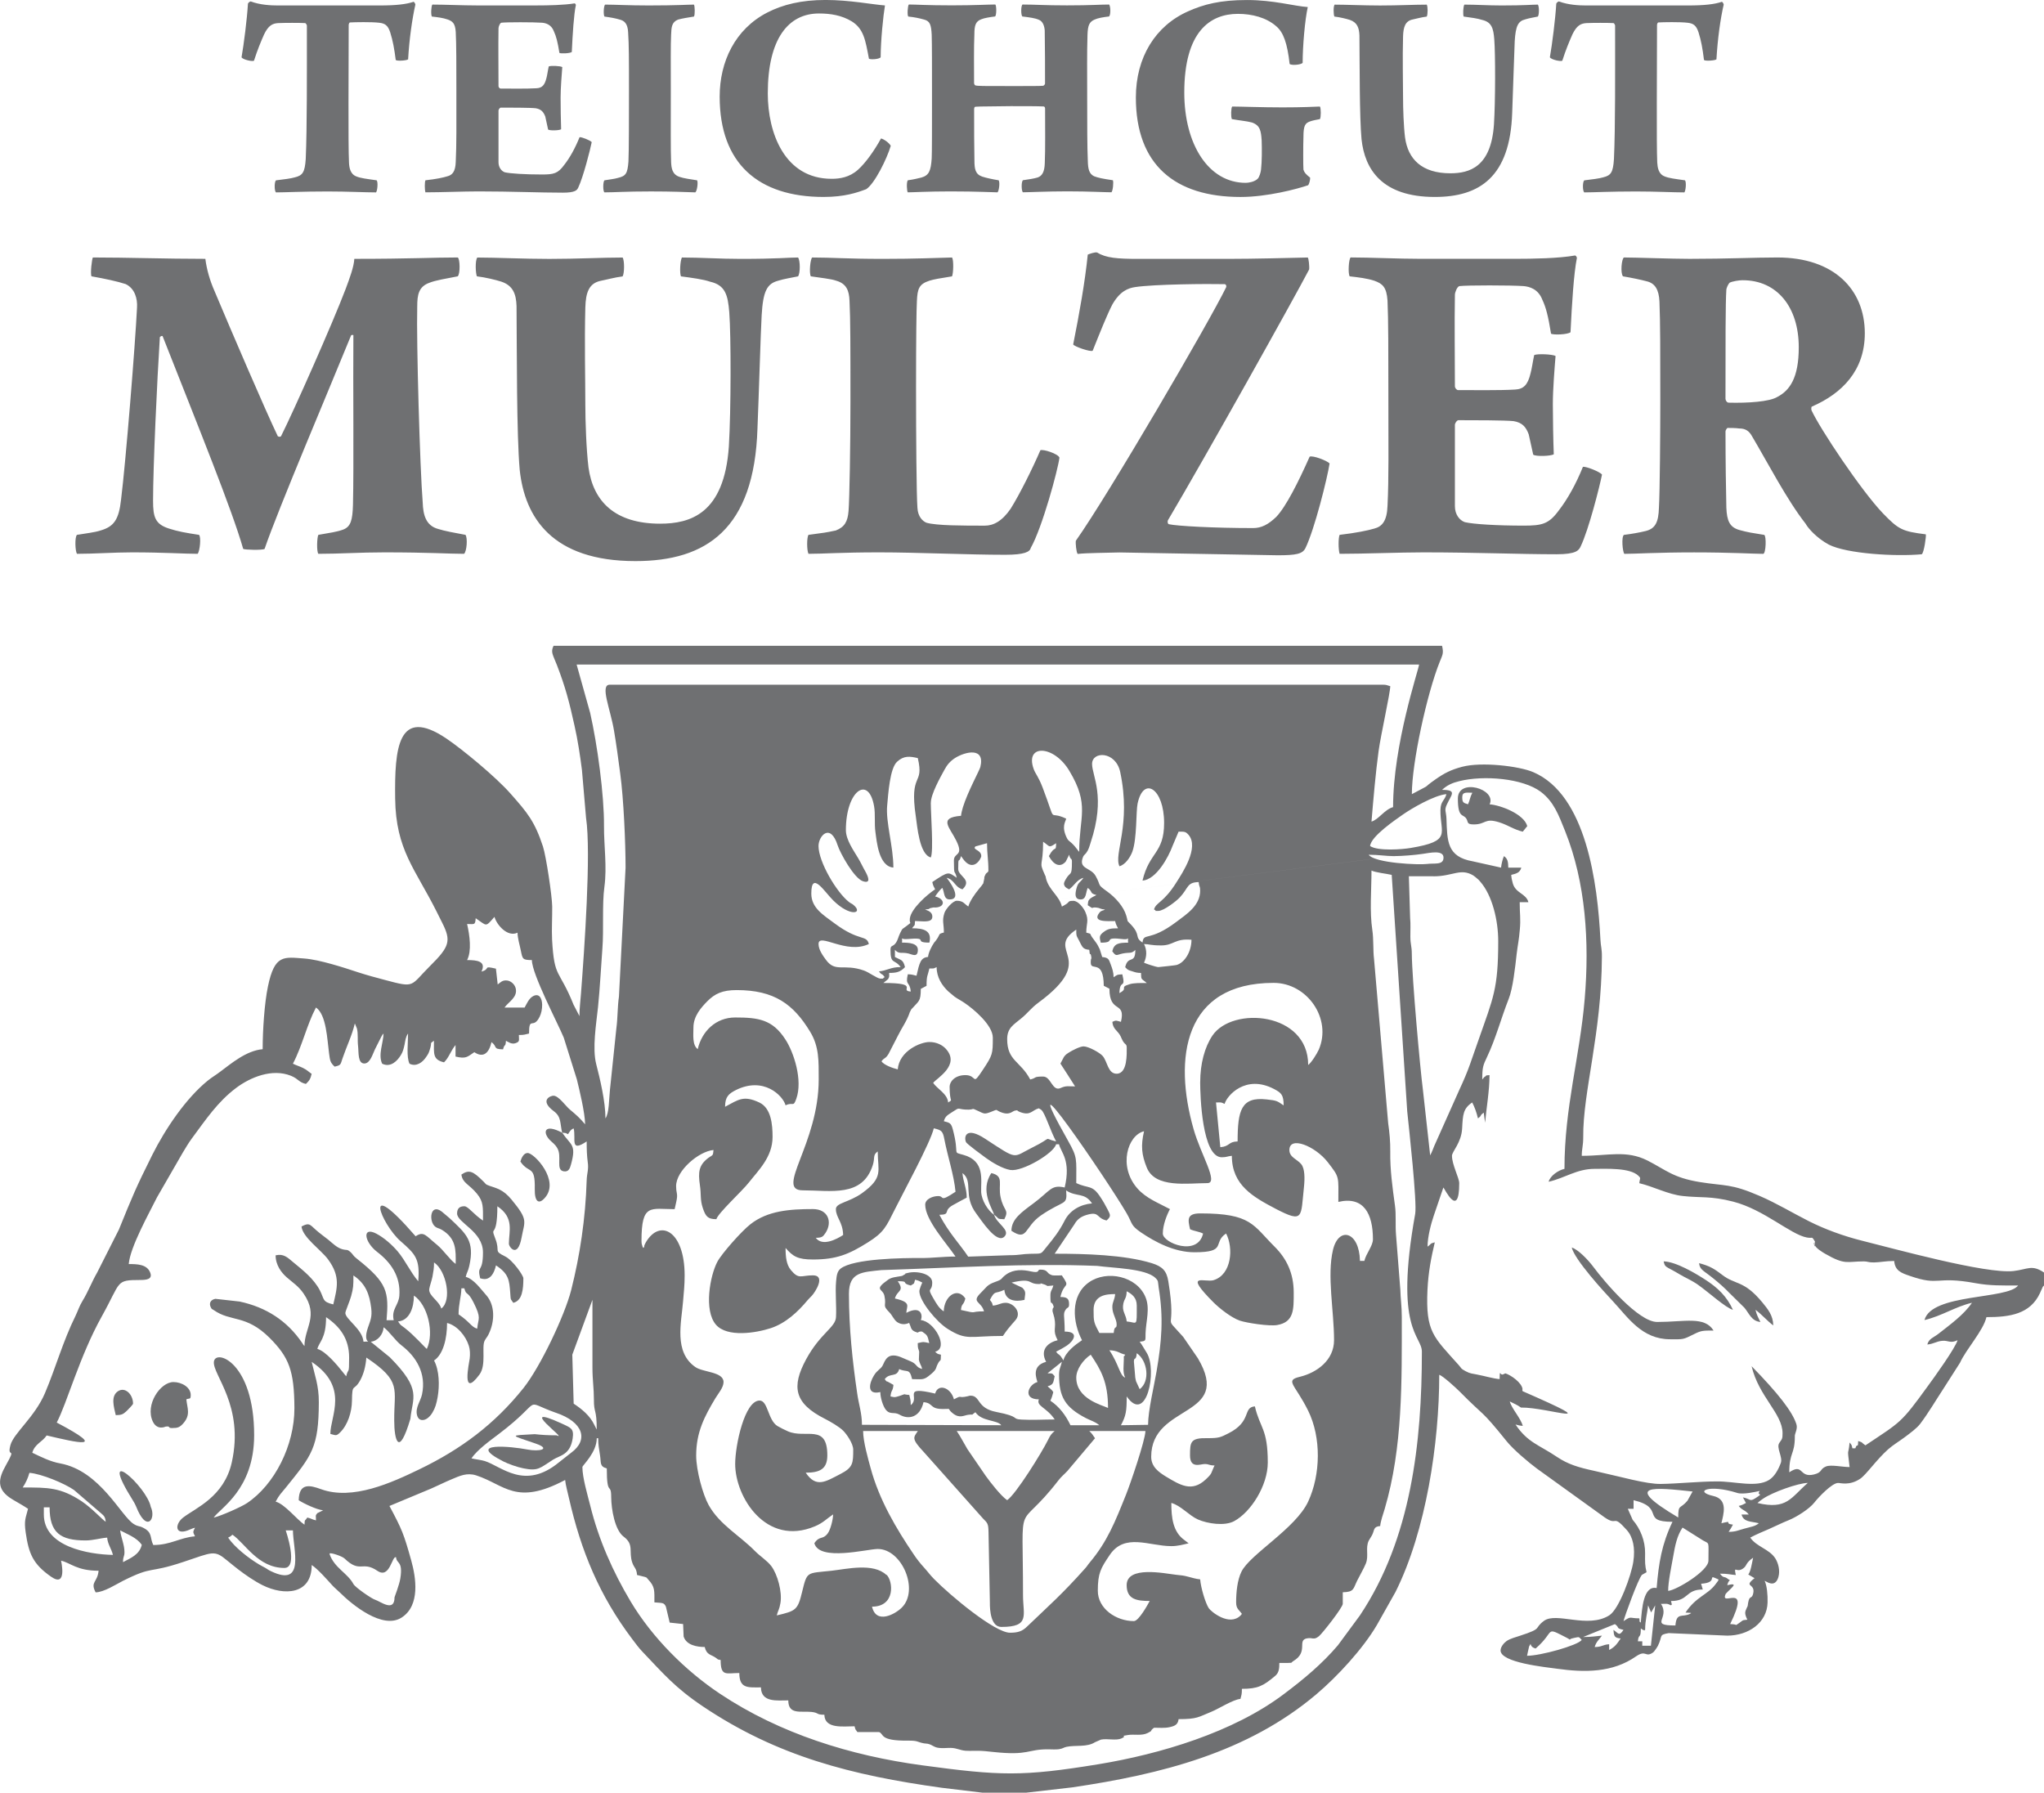 <?xml version="1.0" encoding="UTF-8"?>
<svg id="Ebene_1" data-name="Ebene 1" xmlns="http://www.w3.org/2000/svg" viewBox="0 0 744.64 653.08">
  <defs>
    <style>
      .cls-1 {
        fill: #6f7072;
        fill-rule: evenodd;
        stroke-width: 0px;
      }
    </style>
  </defs>
  <g id="Ebene_1-2" data-name="Ebene_1">
    <g>
      <path class="cls-1" d="M178.21,431.95c-1.41-.53-.92-.34-2.14-1.57-3.7-3.67-5.12-4.43-7.98-2.48.42,3.13,2.79,3.48,5.65,6.95,2.41,2.94,2.22,4.81,2.22,9.82-3.44-2.29-5.42-5.23-6.8-5.23-1.76,0-2.64.84-2.64,2.64,0,3.4,9.43,6.45,9.43,14.17s-2.22,4.39-1.03,9.43c.42,0,4.2,2.02,5.77-4.7,4.62,3.06,4.85,5.31,5.19,10.01.23,2.75-.08,1.87,1.11,3.63,3.32-.76,3.67-5.04,3.67-8.94,0-1.03-3.86-6.61-6.68-7.98-4.35-2.14-1.64-1.64-3.55-6.49-2.02-5.27.76.69.76-11.76,6.26,4.2,4.2,9.09,4.2,13.63,0,1.26,3.21,5.46,4.62-2.22,1.11-6.11,2.6-6.3-3.7-13.9-3.02-3.63-5.35-4.05-8.1-5Z"/>
      <path class="cls-1" d="M202.73,522.89c-3.36,0-5.39-.15-7.94-.42-9.55.53-8.94.23.38,3.44,5.77,1.99,1.34,3.02-3.13,2.14-5.46-1.07-22.76-2.86-8.75,4.32,1.87.95,5.08,2.1,7.41,2.56,5.42,1.07,5.92-.08,10.85-3.21,2.44-1.53,6.15-1.64,7.07-7.68.57-3.67-.76-3.9-3.78-5.35-17.76-8.13,2.86,6.53-2.1,4.2Z"/>
      <path class="cls-1" d="M532.71,290.37c0-2.02,1.72-1.57,3.67-1.57-.88,1.64-.88,2.71-1.57,4.2-1.8-.5-2.1-.73-2.1-2.64ZM531.11,290.91c0,7.41,1.99,5.42,3.13,7.41.69,1.15,0,2.02,2.67,2.02,4.51,0,3.82-2.44,9.17-.8,3.32,1.03,5.31,2.64,8.67,3.44l1.64-2.02c-1.18-4.39-9.7-7.64-13.71-7.94,2.64-5.58-11.57-9.74-11.57-2.1Z"/>
      <path class="cls-1" d="M67.88,509.79c1.15-.53,1.6.23,1.6-1.6,0-2.79-3.28-4.7-6.3-4.7-4.77,0-10.39,8.25-7.52,14.36,1.6,3.4,4.66,1.87,4.66,1.87,2.06-.27.57.53,2.33.53,2.1,0,2.83-.27,4.09-1.68,2.83-3.17,1.45-5.58,1.15-8.78Z"/>
      <path class="cls-1" d="M608.41,487.9c5,0,4.51.23,8.82-1.91,2.6-1.3,3.28-1.26,7.03-1.26-3.32-5.35-10.5-3.13-20.55-3.13-6.76,0-19.02-14.4-23.41-20.28-1.53-2.06-5.27-6.11-7.71-6.84,1.11,4.54,11.72,16.08,15.12,19.71,5.35,5.73,10.43,13.71,20.7,13.71Z"/>
      <path class="cls-1" d="M54.93,548.97c-1.45-7.56-20.05-23.87-6.34-2.06.84,1.3,1.22,2.56,1.68,3.51,3.55,7.6,6.57,2.64,4.66-1.45Z"/>
      <path class="cls-1" d="M641.33,481.6c-.76-1.49-1.37-2.6-1.8-4.43,2.18,1.57,4.43,4.2,6.49,5.69-.08-3.63-1.91-5.84-3.97-8.36-6.87-8.29-9.7-6.23-14.67-10.08-2.83-2.18-4.62-3.28-8.4-4.24.27,2.48,1.72,2.71,5.31,5.65,1.95,1.6,3.9,3.25,5.73,5.19l5.5,5.42c1.72,2.06,2.56,4.85,5.81,5.16Z"/>
      <path class="cls-1" d="M189.59,423.17c3.09,4.62,5.42,1.03,5.23,10.01-.08,4.77,1.53,5.69,3.7,3.17,5.54-6.26-3.9-16.31-6.3-16.31-1.49,0-2.29,1.91-2.64,3.13Z"/>
      <path class="cls-1" d="M204.83,412.66c-6.61-3.48-7.14-.15-4.66,2.52,1.11,1.15,1.91,1.53,2.79,2.98,1.95,3.09-.69,8.13,2.44,8.56,1.72.27,2.22-1.03,2.6-2.44,2.1-7.52-.08-6.99-3.17-11.61Z"/>
      <path class="cls-1" d="M362.18,442.57c1.99,1.34.69,1.53,3.7,1.6,1.87-3.63-.27-2.83-1.37-8.1-.99-4.66,1.45-7.6-3.36-8.71-4.32,6.45.46,13.02,1.03,15.2Z"/>
      <path class="cls-1" d="M631.32,477.17c-2.18-4.81-5.54-8.1-10.24-11.08-3.32-2.14-10.46-6.45-15.01-6.57.57,2.41.57,1.57,5.65,4.62,2.56,1.53,4.47,2.22,6.91,3.93,3.82,2.71,10.12,8.44,12.68,9.09Z"/>
      <path class="cls-1" d="M48.47,511.35c0-3.32-2.86-6.26-5.5-4.51-2.71,1.8-1.49,5.73-.8,8.71,2.18-.04,2.6-.31,3.86-1.41.46-.46,2.44-2.41,2.44-2.79Z"/>
      <path class="cls-1" d="M137.23,65.69c-3.67-.53-5.88-.76-7.49-1.45-2.18-.88-2.52-3.25-2.6-5.04-.34-6.72-.11-34.11-.11-50.03,0-.42.19-.88.42-.99,1.8-.11,7.87-.23,10.73.11,1.99.23,3.13.88,3.97,3.48.95,3.02,1.49,5.92,2.02,10.08.42.46,3.97.23,4.51-.23.42-7.41,1.49-14.78,2.64-19.94,0-.23-.31-.92-.65-1.03-2.71.92-6.42,1.34-12.41,1.34h-37.08c-2.52,0-6.42-.19-9.78-1.45-.34-.11-1.07.57-1.07.8-.31,5.39-1.49,14.78-2.33,19.52.42.88,4.12,1.68,4.54,1.22,1.26-3.93,2.52-6.95,3.67-9.55,1.57-3.25,3.06-4.01,5.16-4.12,2.33-.11,7.91-.11,9.78,0,.31,0,.65.76.65.88,0,17.72.08,37.12-.42,48.69-.34,4.7-1.07,5.92-3.9,6.61-1.49.46-4.12.76-6.95,1.11-.61.57-.61,3.82,0,4.39,3.48,0,9.36-.34,18.83-.34,7.45,0,13.44.34,17.64.34.53-.69.76-3.82.23-4.39ZM157.32,6.03c2.1.23,3.97.46,5.65,1.03,1.91.65,2.86,1.45,3.06,4.58.23,4.16.23,12.79.23,20.97,0,13.25.08,19.86-.23,26.35-.11,3.59-1.26,4.81-3.06,5.27-1.45.46-4.09,1.03-7.98,1.45-.31.69-.31,3.36,0,4.39,5.69,0,13.79-.34,19.36-.34,11.99,0,22.19.46,30.71.46,4.51,0,5.16-.92,5.58-1.8,1.87-3.93,4.39-13.9,4.93-16.61-.53-.65-3.67-1.91-4.43-1.8-1.57,3.93-3.55,7.52-5.58,10.08-2.29,3.17-3.86,3.51-8.1,3.51-6.19,0-11.53-.34-13.56-.8-1.26-.46-2.29-1.8-2.29-3.7v-18.83c0-.23.42-1.03.84-1.03,3.06,0,10.81,0,12.72.23,1.99.34,2.83,1.34,3.48,3.02l1.03,4.74c.65.46,4.12.34,4.74-.11-.11-3.02-.19-8.4-.19-11.57,0-3.48.42-8.48.61-11.08-.73-.46-4.32-.57-4.93-.23-.34,1.45-.53,3.13-.84,4.24-.65,2.6-1.6,3.59-3.59,3.7-3.48.23-10.31.11-13.14.11-.31,0-.73-.46-.73-.88,0-7.64-.11-13.9,0-21.08,0-.57.5-1.91,1.03-2.02,1.68-.23,11.88-.23,14.82,0,1.37.11,3.4.65,4.32,3.13.84,1.8,1.37,3.82,2.02,7.87.5.31,3.86.19,4.51-.34.31-6.53.73-13.6,1.49-17.15-.11-.34-.23-.46-.42-.57-3.82.65-9.82.76-13.9.76h-21.77c-5.16,0-11.76-.31-16.19-.31-.42.42-.61,3.67-.19,4.35ZM220.19,6.03c2.33.34,3.9.57,6,1.22,1.8.57,2.52,2.14,2.64,4.51.31,4.7.31,9.62.31,21.54,0,7.83,0,22.07-.19,25.55-.34,4.39-.95,5.27-3.82,5.96-1.15.34-2.71.53-4.93.88-.53.46-.61,3.93,0,4.39,4.01,0,7.37-.34,16.92-.34,8.1,0,12.3.23,16.19.34.65-.46,1.07-3.7.65-4.39-2.22-.34-5.04-.76-6.3-1.22-2.86-.88-3.06-3.36-3.17-5.39-.19-4.28-.11-13.56-.11-26.01,0-9.66-.08-16.84.11-20.43.11-2.79.23-4.58,2.52-5.5,1.49-.42,3.59-.76,5.81-1.11.42-.69.31-3.82,0-4.35-2.44,0-5.92.31-16.54.31-7.33,0-12.18-.31-15.85-.31-.53.53-.65,3.67-.23,4.35ZM316.51,21.27c.11.57,3.9.34,4.32-.42,0-5.96.95-15.28,1.57-18.87-4.43-.31-12.83-1.99-21.65-1.99s-15.58,1.68-21.23,4.58c-11.69,6.03-17.34,17.84-17.34,30.63,0,24.33,14.05,36.55,37.85,36.55,7.68,0,12.18-1.57,15.54-2.83,3.06-1.99,7.56-11.08,8.94-15.81-.61-1.11-2.52-2.44-3.55-2.67-2.44,4.47-5.69,8.98-8.33,11.34-3.17,2.9-6.84,3.36-9.66,3.36-17.15,0-23.26-16.73-23.26-31.09,0-19.94,7.49-29.14,18.64-29.14,4.2,0,8.29.65,11.99,2.9,4.28,2.71,4.93,6.72,6.19,13.44ZM330.9,6.03c2.22.23,3.9.57,5.81,1.11,2.1.57,2.52,1.91,2.71,5.5.11,3.36.11,12.03.11,22.99,0,10.01,0,20.43-.11,22.11-.31,4.47-.95,6.15-3.78,6.95-1.49.34-2.52.65-4.93.99-.53.69-.34,4.05,0,4.39,1.99,0,7.26-.34,15.54-.34,10.2,0,15.24.34,17.15.34.53-.46.95-3.59.42-4.39-2.1-.34-4.62-.88-6-1.34-2.52-.88-2.83-2.79-2.83-5.96-.11-4.7-.11-11.53-.11-18.71,0-.11.11-.57.19-.69.42-.19,1.37-.19,13.14-.31,4.74,0,9.89,0,11.99.11.34,0,.53.42.53.76,0,7.29.11,14.47-.11,19.86-.08,3.13-.92,4.7-2.64,5.27-1.57.46-3.13.65-5.35.99-.61.69-.53,3.82,0,4.39,2.33,0,8.63-.34,16.19-.34,8.21,0,13.44.34,16.08.34.53-.46.84-3.7.53-4.39-3.67-.53-5.35-.88-6.84-1.45-1.87-.88-2.22-2.79-2.29-5.5-.23-5.04-.23-13.79-.23-21.43,0-12.34-.11-17.26.11-24.67.11-3.48.73-4.7,2.64-5.5,1.15-.53,3.13-.88,5.23-1.11.65-.69.53-3.82,0-4.35-3.25,0-6.49.31-15.35.31-8.29,0-11.57-.31-16.19-.31-.61.42-.61,3.78-.08,4.35,2.71.34,4.62.57,6.07,1.22,1.49.57,2.02,2.48,2.1,3.93.11,6.3.11,13.79.11,19.29,0,.34-.42.69-.61.8-1.37.11-4.54.11-11.5.11-10.92,0-12.3,0-13.21-.23-.34-.11-.42-.34-.53-.8,0-6.26-.11-12.68.11-17.84,0-3.13.42-4.7,2.52-5.46,1.03-.46,3.25-.8,5.04-1.03.53-.46.53-3.82.08-4.35-2.6,0-7.45.31-15.85.31-9.05,0-13.14-.31-15.66-.31-.42.31-.65,3.9-.23,4.35ZM477.26,64.7c-1.68-1.34-2.1-1.91-2.41-2.9-.11-1.15-.11-9.09,0-11.92,0-4.24.65-5.04,2.52-5.69.95-.34,2.33-.57,3.48-.8.42-.57.42-4.05,0-4.58-2.33.08-6.11.31-13.67.31s-15.35-.31-18.29-.31c-.42.53-.53,3.67-.11,4.58,3.17.57,5.27.69,7.26,1.22,3.06,1.03,3.36,3.13,3.59,6.53.11,3.25.11,7.71-.23,10.66-.08.88-.61,2.79-1.26,3.36-1.15,1.11-3.36,1.45-4.32,1.45-13.56,0-22.38-14.02-22.38-32.88,0-22.19,9.36-28.68,19.55-28.68,5.16,0,10.31,1.34,13.9,4.47,2.71,2.25,4.09,6.3,4.93,13.79.65.57,4.09.34,4.74-.42,0-6.07.84-15.74,1.87-20.32-5.04-.34-12.37-2.56-22.15-2.56s-15.77,1.57-21.46,4.12c-11.88,5.27-19.02,16.73-19.02,31.39,0,24.56,14.28,36.24,38.15,36.24,9.66,0,20.62-2.9,24.6-4.28.42-.42.84-2.22.73-2.79ZM486.12,6.03c1.99.23,4.32.8,5.65,1.22,2.64.92,3.36,2.83,3.48,5.61.11,11.23,0,29.52.76,37.81,1.15,11,7.45,21.08,26.7,21.08,16.31,0,27.42-7.29,28.19-30.63.31-7.52.73-22.42.92-26.12.34-5.61,1.26-7.29,3.82-7.94,1.45-.46,3.02-.69,4.62-1.03.5-.69.5-3.7,0-4.35-2.33,0-4.62.31-13.25.31-4.85,0-9.36-.31-13.56-.31-.42.88-.53,3.59-.23,4.35,2.52.34,5.16.69,6.72,1.22,3.48.8,4.12,3.06,4.43,7.07.42,5.27.42,22.57-.11,30.97-1.03,15.58-8.94,17.84-15.89,17.84-10.39,0-15.43-5.16-16.5-13.02-.53-4.16-.73-10.66-.73-14.47,0-5.92-.23-14.36,0-22.42.11-3.48.84-5.61,3.59-6.15,1.15-.23,3.13-.8,5.04-1.03.42-.76.42-3.7,0-4.35-4.74,0-10.43.31-16.96.31-5.96,0-12.3-.31-16.61-.31-.5.65-.42,3.59-.08,4.35ZM613.87,65.69c-3.7-.53-5.88-.76-7.49-1.45-2.22-.88-2.52-3.25-2.64-5.04-.31-6.72-.08-34.11-.08-50.03,0-.42.19-.88.42-.99,1.76-.11,7.87-.23,10.73.11,1.99.23,3.13.88,3.97,3.48.95,3.02,1.49,5.92,1.99,10.08.42.46,4.01.23,4.54-.23.42-7.41,1.45-14.78,2.64-19.94,0-.23-.34-.92-.65-1.03-2.71.92-6.42,1.34-12.41,1.34h-37.12c-2.52,0-6.42-.19-9.78-1.45-.31-.11-1.03.57-1.03.8-.31,5.39-1.49,14.78-2.33,19.52.42.88,4.12,1.68,4.54,1.22,1.26-3.93,2.52-6.95,3.67-9.55,1.57-3.25,3.06-4.01,5.16-4.12,2.29-.11,7.87-.11,9.78,0,.31,0,.61.76.61.88,0,17.72.11,37.12-.42,48.69-.31,4.7-1.03,5.92-3.86,6.61-1.49.46-4.12.76-6.95,1.11-.65.57-.65,3.82,0,4.39,3.48,0,9.36-.34,18.83-.34,7.45,0,13.44.34,17.64.34.53-.69.76-3.82.23-4.39Z"/>
      <path class="cls-1" d="M33.35,100.67c4.96.88,9.28,1.8,12.45,2.83,3.32,1.6,4.32,5.31,4.12,8.52-.65,13.44-4.12,56.45-5.81,69.93-.8,7.41-2.64,9.89-7.45,11.3-2.18.73-5.5,1.07-8.63,1.6-.84.88-.65,5.84,0,6.91,6.3,0,13.44-.53,20.09-.53,11.76,0,18.91.53,23.87.53.84-.92,1.34-6.23.5-6.91-4.81-.73-7.79-1.26-10.92-2.29-5-1.6-5.81-4.09-5.81-10.12,0-12.37,1.49-44.42,2.48-59.62.31-.38.8-.53.99-.38,13.25,33.65,25.21,63.02,29.37,77.53.5.34,6.95.53,7.79,0,4.81-14.17,24.21-59.81,31.55-77.87.15,0,.65-.19.8,0-.15,18.41.19,47.63-.15,61.79-.15,5.65-.84,7.94-3.48,9.01-2.33.88-5,1.22-9.13,1.95-.5.88-.69,6,0,6.91,7.94,0,14.93-.53,24.06-.53,16.42,0,23.37.53,29.03.53.99-.92,1.34-5.84.5-6.91-3.97-.73-7.64-1.41-9.93-2.14-4.51-1.22-5.5-5.12-5.65-9.74-.99-12.03-2.33-58.4-1.99-71.3,0-4.28.5-7.26,4.47-8.67,2.33-.92,5.81-1.45,10.27-2.33.99-.88.84-6.53,0-6.87-9.28,0-17.07.5-37.66.5-.15,2.86-1.64,6.91-3.17,11-4.77,12.57-18.91,44.42-23.53,53.62-.19.19-.69.34-1.18,0-4.66-9.74-16.58-37.5-23.07-52.93-1.64-3.7-2.83-7.79-3.32-11.69-14.59,0-28.19-.5-40.98-.5-.34.5-.99,5.81-.5,6.87ZM173.74,100.67c3.13.38,6.8,1.26,8.94,1.95,4.16,1.41,5.35,4.43,5.5,8.86.15,17.68,0,46.56,1.15,59.66,1.83,17.34,11.8,33.27,42.16,33.27,25.7,0,43.31-11.5,44.46-48.31.5-11.88,1.18-35.4,1.53-41.25.5-8.86,1.99-11.5,5.96-12.57,2.33-.73,4.81-1.07,7.29-1.6.84-1.07.84-5.84,0-6.87-3.63,0-7.29.5-20.89.5-7.64,0-14.78-.5-21.43-.5-.65,1.41-.84,5.65-.34,6.87,4.01.53,8.13,1.07,10.66,1.95,5.46,1.26,6.45,4.77,6.95,11.15.65,8.33.65,35.59-.15,48.85-1.68,24.63-14.13,28.15-25.05,28.15-16.46,0-24.4-8.13-26.09-20.51-.8-6.57-1.15-16.84-1.15-22.84,0-9.4-.34-22.65,0-35.4.15-5.5,1.34-8.86,5.65-9.74,1.83-.34,4.96-1.22,7.94-1.6.69-1.22.69-5.84,0-6.87-7.45,0-16.42.5-26.7.5-9.47,0-19.44-.5-26.24-.5-.84,1.03-.65,5.65-.15,6.87ZM295.39,100.67c3.32.53,7.29.88,9.28,1.6,3.67,1.07,4.66,3.55,4.81,7.26.34,6.91.34,16.27.34,37.01,0,15.39-.34,35.56-.69,39.64-.31,3.9-1.49,5.84-4.62,7.07-3.32.73-4.51.88-9.97,1.6-.65.88-.65,5.65,0,6.91,5.46,0,11.8-.53,25.74-.53s32.2.88,45.94.88c6.99,0,8.98-1.07,9.28-2.48,4.16-7.26,9.97-28.68,10.46-32.92-.5-1.41-5.96-3.17-6.95-2.67-2.83,6.57-7.49,15.96-10.81,21.27-3.13,4.58-6.3,6.19-9.43,6.19-7.98,0-17.61,0-21.27-1.07-1.3-.53-3.13-2.14-3.28-5.5-.34-4.43-.5-25.82-.5-43.88s.15-28.49.31-31.32c.19-4.62.84-6.23,4.51-7.45,1.64-.53,3.78-.88,8.29-1.6.5-1.07.65-6,0-6.87-6.65.15-12.79.5-25.05.5-13.63,0-18.45-.5-25.89-.5-.69.5-1.18,5.65-.5,6.87ZM484.4,168.85c-.99-1.07-6.15-3.02-7.29-2.48-4.16,9.36-8.63,18.22-12.15,21.92-2.98,2.86-5.46,4.09-8.44,4.09-14.13,0-27.73-.73-30.71-1.41-.5-.19-.5-1.07-.34-1.41,13.63-23.03,45.98-80.89,51.44-91.36.19-.88-.15-4.24-.5-4.39-6.65.15-19.55.5-29.18.5h-32.54c-7.64,0-11.8-.34-14.93-2.29-.69-.34-2.98.53-3.48.73-1.03,10.08-3.02,21.23-5.31,32.73.31.73,6.3,2.83,7.1,2.29,2.83-7.07,5.16-12.91,7.14-16.8,2.83-4.96,5.81-6,8.29-6.38,6.99-1.07,26.58-1.22,32.69-1.07.34,0,.69.53.53,1.07-6,12.41-43,75.77-54.77,92.39-.19.73.15,4.28.65,4.81,3.67-.38,10.62-.38,15.28-.53l57.59,1.03c6.8,0,9.09-.5,10.12-2.64,3.28-6.72,7.94-25.32,8.78-30.78ZM491.69,100.67c3.32.38,6.3.73,8.98,1.6,2.98,1.07,4.47,2.29,4.81,7.26.31,6.57.31,20.17.31,33.11,0,20.89.19,31.32-.31,41.59-.19,5.65-2.02,7.6-4.81,8.33-2.33.69-6.49,1.57-12.64,2.29-.5,1.07-.5,5.31,0,6.91,8.98,0,21.77-.53,30.55-.53,18.91,0,35.02.69,48.47.69,7.14,0,8.13-1.41,8.78-2.83,2.98-6.19,6.95-21.96,7.79-26.2-.84-1.07-5.81-3.02-6.95-2.83-2.48,6.19-5.65,11.88-8.82,15.93-3.63,4.96-6.11,5.5-12.76,5.5-9.82,0-18.26-.53-21.43-1.26-1.99-.69-3.63-2.83-3.63-5.84v-29.71c0-.34.65-1.6,1.3-1.6,4.81,0,17.11,0,20.09.34,3.17.53,4.51,2.14,5.5,4.81l1.64,7.41c.99.73,6.49.53,7.49-.15-.19-4.81-.34-13.29-.34-18.26,0-5.46.65-13.37.99-17.53-1.15-.69-6.8-.88-7.79-.34-.5,2.29-.84,4.96-1.34,6.72-.99,4.09-2.48,5.69-5.65,5.84-5.46.34-16.27.19-20.74.19-.5,0-1.15-.73-1.15-1.41,0-12.03-.19-21.96,0-33.3,0-.88.8-2.98,1.64-3.17,2.67-.34,18.75-.34,23.41,0,2.14.19,5.31,1.07,6.8,4.96,1.34,2.83,2.14,6,3.17,12.37.8.53,6.11.34,7.1-.53.5-10.27,1.18-21.43,2.33-27.08-.15-.53-.31-.69-.65-.88-6,1.07-15.43,1.22-21.92,1.22h-34.33c-8.13,0-18.6-.5-25.55-.5-.69.69-.99,5.81-.34,6.87ZM591.26,100.67c3.17.53,6.65,1.26,8.63,1.8,2.98.69,4.47,2.98,4.66,7.41.31,7.45.31,18.79.31,35.94,0,10.96-.15,33.46-.5,39.11-.15,5.31-1.3,7.64-4.81,8.52-2.14.53-5.12,1.07-7.94,1.41-.99.69-.5,6.19.15,6.91,3.97,0,11.8-.53,25.4-.53s21.88.53,25.21.53c.99-.19,1.18-6.57.34-6.91-4.47-.73-5.81-.88-9.13-1.8-3.48-1.03-4.47-3.36-4.66-8.13-.15-6.87-.31-17-.31-27.77,0-.38.5-1.26.8-1.26.5,0,3.02,0,4.16.19,2.33,0,3.67.88,4.81,3.02,5.46,9.2,12.6,22.99,19.4,31.66.99,1.8,4.16,5.31,8.48,7.64,6.65,3.36,24.4,4.39,33.84,3.51.84-.53,1.68-6.72,1.49-7.26-8.59-1.07-9.93-1.76-15.58-7.6-7.98-8.33-22.92-30.78-26.05-37.54-.15-.34-.15-1.41.15-1.41,10.96-4.77,19.25-13.1,19.25-26.7,0-15.96-11.27-27.61-31.85-27.61-8.48,0-17.91.5-32.04.5-6.45,0-19.75-.5-23.87-.5-.84.5-1.34,5.65-.34,6.87ZM634.91,102.09c12.45,0,20.39,9.74,20.39,24.44,0,11.15-3.32,15.74-7.79,18.06-2.83,1.76-10.77,2.29-17.76,2.1-.65,0-1.15-.88-1.15-1.41,0-20.01,0-35.21.31-39.64,0-.69.69-2.14,1.18-2.64.99-.53,3.48-.92,4.81-.92Z"/>
      <path class="cls-1" d="M556.31,603.2c.08-.34.69-3.25.76-3.4,1.18-2.06-.38.04,2.37.76,7.41-6.42,3.02-8.13,11.3-3.93,2.44,1.26-.23.65,2.67.08,2.02-.42,1.68-.5,2.83.73-1.45,1.99-14.97,5.77-19.94,5.77ZM120.05,566.12c1.72,5.08,6.53,6.91,8.71,10.96.69,1.26,6.68,5.35,7.83,5.69,1.87.53,7.14,4.81,7.14-.88,0-.04,1.76-4.62,2.1-6.8,1.07-6.57-1.41-5.31-1.53-7.75-1.49-.84-2.22,8.02-6.8,4.93-5.61-3.82-6.23,1.07-12.03-4.54-.84-.8-5.35-2.33-5.39-1.72,0,.11,0,.23-.04.11ZM590.42,596.9c-1.34,1.95-2.02,3.06-4.2,4.2v-2.1c-2.48.19-2.52.99-5.27,1.03.53-1.95,1.64-2.71,2.64-4.16-2.37.19-3.63.5-6.84.5l11.57-4.7c1.99,1.45.08,1.37,3.13,2.1-1.64,2.44-1.8,1.26-3.67,0,.19,2.25.31,2.94,2.64,3.13ZM601.42,599.54h-3.13v-1.6h-1.6c.27-3.06,1.07-.61,1.07-4.7.53.34.53.46.92.57.99.27-.15.31.65-.04,0-3.67.8-5.88,1.07-8.94l1.11,2.6,1.49-2.6-1.57,14.7ZM614.02,587.47c3.36.08,1.64.31,1.57.5-2.75,1.34-4.85-.69-5.23,4.2-9.85,0-1.76-2.64-5.27-7.87,2.22,0,2.14-.23,3.67.53.42-.84.53.95,0-1.57,6.53,0,5.16-4.2,11.57-4.2l-.61-2.1c6.42-.42,2.18-3.48,5.54-1.91,1.07.5,1.18.15-.34,2.18-2.9,3.82-7.03,4.43-10.88,10.24ZM607.72,579.56c0-3.36,1.18-8.82,1.8-12.37.76-4.39,1.45-7.71,3.44-10.69l7.41,4.66c2.52,1.45,2.02.08,2.02,7.41,0,3.74-11.72,10.77-14.67,11ZM639.19,574.94c-4.2,3.32.27,1.76-.46,5.42-.5,2.48-1.34.53-1.87,3.51-.04.08-.11.92-.15,1.03-.19.76.08-.11-.34.84-.73,1.53-.88,2.06.19,4.32-2.18.19-1.57.31-2.98,1.22-1.99,1.26.11.46-3.28.38,7.91-16.08-4.01-5.69-1.6-11.04,2.02-2.22,5.04-4.2.53-3.13.76-2.86,1.76-1.07.19-2.33-1.41-1.11-1.41,0-2.83-1.87,2.94,0,3.63.34,5.77.5-.84-4.01.27-.23,3.06-2.71.92-.8.65-1.83,3.25-3.59-.46,2.06-.84,4.96-1.76,6.11l2.29,1.34ZM43.78,557.53c2.86,1.53,6.07,2.64,7.87,5.27-.84,3.55-3.97,4.77-6.84,6.3.04-2.44.53-1.76.53-3.7,0-2.67-1.22-5.12-1.57-7.87ZM104.08,557.53h2.64c0,6.68,4.7,20.97-8.02,14.86-1.18-.57-1.03-.61-1.99-1.18-.88-.5-1.37-.69-2.37-1.3-3.78-2.25-8.9-6.26-11.23-9.74.88-.42.92-.5,1.57-1.07,4.54,3.06,9.32,12.11,18.91,12.11,5.27,0,.5-13.67.5-13.67ZM15.97,551.76v-2.64h2.1c0,9.28,3.93,12.07,13.1,12.07,2.71,0,5.39-.84,7.87-1.03.19,2.41,1.57,4.05,2.1,6.3-9.05-.19-25.17-3.02-25.17-14.7ZM609.29,554.4c-3.93,8.25-5,14.97-5.77,24.14-4.81-1.03-5.35,7.37-5.77,12.6-.5-.65-.34.57-.53-1.57-3.86,0-2.75-.99-5.77,1.03.42-1.8,5.31-15.31,6.72-16.88l1.68-.95c-.61-2.52-.57-3.67-.53-6.84.08-4.51-1.72-9.05-4.54-12.26l-1.76-4.01h2.1v-3.13c11.76,2.79,2.44,7.87,14.17,7.87ZM616.62,543.36l-1.87,3.36c-2.71,3.21-3.36,1.11-3.36,6.11-21.12-12.53-8.21-10.88,5.23-9.47ZM632.89,543.89c2.14.65,6.8-.42,8.17-.73-1.22,1.8,1.34.69-.61,2.02-3.28,2.25-2.22,1.03-5.5.31l1.11,2.06c-1.11.57-1.26.73-2.64,1.07,1.22,1.64,2.44,1.45,3.67,3.13h-2.64c.76,2.79,3.36,2.44,6.3,3.17-1.37,1.18-2.83,1.26-5.35,1.99-2.14.57-3.06,1.15-5.65,1.15.69-1.03.95-1.45,1.57-2.64-3.74-.38.69-1.64-4.2-.5.76-3.28,2.52-8.71-2.98-9.93-7.22-1.64-1.68-4.39,8.75-1.11ZM640.26,547.56c.42-.38.53-.5,1.15-.95.57-.42.42-.31.92-.65,3.44-2.33,12.64-5.65,16.27-5.73-6.23,5.39-7.56,9.85-18.33,7.33ZM10.7,536.56c4.43.34,12.91,3.9,16.27,6.26l9.32,8.02c1.37,1.22,2.06,1.49,2.22,3.55-1.53-1.03-4.89-4.85-8.78-7.49-7.75-5.08-12.26-5-21.46-5,1.03-1.53,1.95-3.44,2.44-5.35ZM366.92,546.53c-2.22-1.49-6.15-6.53-7.87-8.94l-6.61-9.66c-1.41-2.37-2.48-4.51-3.9-6.61h35.67c-1.26,1.11-1.57,1.53-2.44,3.32-2.29,4.62-11.69,19.75-14.86,21.88ZM364.82,592.7c10.54,0,7.87-4.24,7.87-11.53,0-37.77-2.64-21.77,12.83-41.78,1.18-1.53,2.06-2.14,3.32-3.48l10.08-11.95c-.84-1.22-1.03-1.64-2.1-2.64h20.47c-.08,3.44-5.54,19.4-7.14,23.34-3.86,9.62-6.76,17-13.18,24.6-.8.95-.73,1.07-1.6,2.06-8.56,9.59-12.83,13.21-21.23,21.27-1.72,1.68-3.28,2.22-6.19,2.22-5.54,0-21.85-13.63-27.65-19.55-1.45-1.45-2.22-2.6-3.67-4.2-1.18-1.26-2.75-3.25-3.7-4.7-6.45-9.51-12.6-19.9-15.74-31.47-.95-3.48-2.75-9.78-2.75-13.56h19.94c-1.6,2.41-2.48,2.71,2.25,7.75l21.5,24.14c1.57,1.57,1.95,1.83,1.99,4.81l.5,25.78c-.04,2.79.34,8.9,4.2,8.9ZM202.54,514.68c9.85,3.32,12.07,9.82,5.5,14.59l-4.43,3.48c-12.53,10.31-20.93,1.41-27.04-.5-1.26-.38-3.32-.61-4.81-.95,2.1-3.17,6.91-6.57,9.97-8.9,17.07-12.95,7.94-12.26,20.81-7.71ZM392.09,501.88c0-3.06,2.52-6.53,5.27-8.36,3.74,5.58,6.3,10.01,6.3,19.4-2.25-1.07-11.57-3.28-11.57-11.04ZM215.83,473.54v24.67c0,4.58.53,7.52.53,11.57-.04,5.23,1.03,3.28,1.03,11-.08-.11-.15-.27-.19-.34l-.69-1.37c-1.57-3.32-4.51-5.73-7.52-7.71l-.5-17.84,7.33-19.97ZM413.09,496.11c0-2.02.8-.04,1.03-3.13,3.9,2.6,5,10.2,1.07,13.1-.23-.46-.8-1.68-.99-2.14-.53-1.3-.19-.08-.61-2.02l-.5-5.81ZM386.85,496.11c-.42,1.91-1.03,2.48-1.03,4.74,0,8.06,2.18,11.84,9.85,15.81,1.68.88,3.28,1.22,4.81,2.56h-10.5c-1.68-3.51-3.93-6.65-7.33-8.94.5-1.03.76-1.87,1.07-3.13-.5-.73-.31-.46-.99-1.15l-.84-.73c-.04-.15-.19-.15-.27-.23,2.25-.61,2.06-1.34,2.6-3.67-.99-1.07-.53-1.03-2.6-1.07l5.23-4.2ZM409.92,501.88c-1.99-.69-2.25-4.74-5.77-9.97,3.06.08,3.44,1.03,5.77,1.6-.69,1.37-.5-.46-.5,1.57s-.5,5,.5,6.8ZM115.62,491.42c.61-2.6,3.17-3.67,3.17-11.57,5.16,3.48,8.4,7.94,8.4,14.7s-.27,3.4-1.07,6.84c-.38-.46-.73-.84-1.18-1.45-2.06-2.6-6.3-7.71-9.32-8.52ZM145.02,481.41c4.12-.34,5.77-4.96,5.77-9.43,5.04,3.36,7.49,13.63,4.7,19.44-.69-.5-4.66-5.04-8.1-7.68-1.45-1.11-1.37-.8-2.37-2.33ZM167.06,478.81c0-3.78.95-6.26,1.03-9.47h1.07c.73,2.86,1.11.73,3.32,5.08,3.02,6,1.72,5.69,1.37,9.62-2.14-.57-2.6-2.41-6.8-5.23ZM132.42,488.78c-.38-4.58-6.57-8.17-6.61-10.46,0-.61,1.64-4.39,2.1-6.11.84-3.09.84-3.82.84-7.56,4.58,3.06,5.88,7.03,6.49,11.92.34,3.02-.19,4.24-1.18,7.03-2.33,6.65,2.44,4.85-1.64,5.19ZM410.46,481.41c-.19-2.33-1.49-3.36-1.34-5.61.23-2.75,1.26-2.29,1.34-5.39,1.95,1.03,3.67,2.33,3.67,5.23,0,8.1.23,6.11-3.67,5.77ZM398.39,477.25c0-5.46,4.66-5.81,7.87-5.81-.19,2.22-1.03,2.79-1.03,4.74,0,2.56,1.57,4.32,1.57,6.3s-.8.04-1.07,3.13h-5.23c-2.02-3.82-2.1-4.05-2.1-8.36ZM160.76,476.71c-.76-2.79-4.66-4.66-4.39-7.07.15-1.11.92-3.17,1.18-4.54.34-2.02.57-2.9.57-5.19,4.47,2.98,6.65,13.86,2.64,16.8ZM342.78,493.52c-1.45-.34-1.18-.27-2.1-1.07,5.12-1.37-.31-11.11-5.23-11.53.8-1.68.11-5.46-5.27-2.64.08-2.48,2.02-3.82-4.16-5.23.8-3.09,3.67-2.52,1.03-6.3,4.54,0,.88.65,4.74,1.57,1.37-.92,1.07-.27,1.57-2.1,1.37.31,1.53.46,2.64,1.03-.27.53-1.07,2.48-1.07,3.17,0,3.55,6.3,11.23,10.39,13.75,6.91,4.32,7.94,2.52,20.05,2.52,2.71-4.05,4.43-5.27,5.08-6.49,1.41-2.67-1.53-5.58-4.05-5.58-1.95,0-2.48.84-4.7,1.03-.42-1.53-.23-.84-1.07-2.1,1.99-3.74,1.68-1.95,5.27-3.67.31,3.86,3.82,4.51,7.33,3.67.15-2.1.8-2.9-.8-4.43l-3.55-1.68c-.08-.15-.27-.11-.38-.19,7.94-1.83,5.73.53,9.97.53,1.87,0-.76-.65,1.26-.08,3.09.88.27.92,4.01.61-.46,1.83-1.07,1.76-1.07,3.67,0,3.86.34,1.91.92,3.28.73,1.76-.19.42-.15,2.41l.65,2.33c.88,4.09-.8,4.43,1.22,8.25-3.02.69-6.72,3.13-4.2,7.87-5.58,1.49-3.4,6.3-3.17,7.37-3.32.88-5.5,6.3.53,6.3-1.03,2.52,2.79,2.86,5.77,7.33-3.74,0-8.44.27-12.11.04-3.93-.23.04-.99-9.24-2.79-7.07-1.37-5.65-5.77-9.17-5.92-.73,0-.69.11-1.07.19-4.01.92-1.8-.65-5.12,1.15-1.18-4.43-5.84-5.84-6.84-2.1-12.49-2.94-5.23,1.49-8.9,4.2,0-2.1-.19-2.14-.53-3.7-3.02-.23-.65-.57-3.4.31-2.1.65-1.76.57-3.44.23.23-2.52.84-1.68,1.07-4.2-.57-.38-1.3-.73-1.68-.95-1.26-.76-.42.27-1.49-1.15,1.83-2.48,4.39-.46,5.27-3.67,2.86,1.37,3.74-.5,4.7,3.67,3.17,0,4.05.38,5.84-.99,3.4-2.6,2.6-2.79,3.44-4.43,1.15-2.37,1.15-.27,1.22-3.48ZM321.2,462.7c26.28-.84,52.28-2.56,78.48-1.53,5.73.8,17.61.92,21.2,4.35,1.22,1.15.92,1.37,1.22,3.48,1.83,11.08,1.11,19.63-.76,30.59-.88,5.23-3.09,14.28-3.09,19.48l-9.89.15c1.87-3.51,2.1-5.16,2.1-10.5,7.22,10.39,11.23-9.59,7.29-15.89-1.37-2.14-1.41-2.48-2.56-4.05,2.6-.23,2.02-.46,2.14-3.09.15-4.47,1.72-9.01-.04-13.18-3.13-7.56-14.02-9.97-20.59-5.35-6.91,4.89-5.92,14.63-2.52,21.08-2.48,1.68-5.96,4.24-6.8,7.37l-.38-.69c-.08-.08-.15-.23-.23-.31-.38-.57-.15-.31-.69-.88-.61-.65-.38,0-1.34-1.3,1.18-.61,2.75-1.45,4.01-2.29,2.29-1.57,4.62-5.04-.88-5.04,0-6.03-.73-6.38.38-8.02.65-.95,1.22-.46,1.22-1.95,0-2.14-.84-2.6-3.17-2.64,1.34-5.77,3.86-2.94.53-7.87-.73,0-2.06.08-2.67.04-.76-.08-.61.04-1.34-.27-1.6-.61-.99-1.87-3.86-1.87-1.26,0,.11,1.41-3.25.69-2.98-.69-6.38-.88-9.13,1.07-2.25,1.6-.92,1.64-4.09,2.75-3.02,1.07-3.09,1.95-5.08,3.86-3.78,3.67.08,3.09,1.07,6.84-5.73,0-1.72,1.03-8.4-.5.23-2.6.95-1.49,1.6-4.2-2.9-4.32-7.75-.84-7.87,4.7-1.76-1.15-2.64-2.79-3.74-4.66-2.64-4.47-.46-2.14-.46-5.84,0-3.28-5.77-4.35-8.98-3.48-2.37.61.31-.19-1.34.69-.92.5-.27.27-1.11.46-1.64.31-3.32.38-4.58,1.26-5.54,3.93-1.99,3.17-1.41,5.88.88,4.09-.99,3.17,1.83,6.07,1.03,1.03,1.64,2.71,2.79,3.51,1.41.95,2.94.99,4.39.31.69,1.41.53,2.52,2.06,3.17,1.72.73.73.11,2.14-.04l.53.04c1.99,1.34,1.99,1.53,2.6,4.2-2.14-.5-2.02-.53-4.2,0,0,2.33.27,1.87.53,3.13l-.11,2.86c.04.34.19.8.31,1.11.46,1.34.53.88.88,2.33-2.52-.69-1.64-1.8-4.43-2.9l-2.6-1.11c-5.61-2.6-6.45.95-7.37,2.75-.73,1.37-1.95,1.6-3.17,3.63-1.72,2.79-2.75,7.22,2.33,6.03,0,2.14,1.03,5.23,1.99,6.42,1.6,1.99,3.02.65,5,1.8,3.25,1.91,7.45,1.11,8.75-4.54,3.86.31,1.91,2.67,7.71,2.48,2.64-.04.69-.23,2.94,1.57,2.52,2.02,4.01.73,5.77.53,2.33-.27.42.5,2.48-.92,2.29,3.44,7.98,2.75,9.43,4.74l-50.76-.15c0-4.24-1.15-7.37-1.72-11.38-1.72-11.72-3.02-23.76-3.02-36.36,0-7.98,4.96-7.87,11.88-8.63ZM362.18,442.57c-2.29-1.53-4.58-5.27-4.74-8.36-.15-4.28,1.53-11.27-6.45-13.48-4.32-1.22-1.3.38-3.86-9.24-.61-2.29-1.07-2.48-3.28-3.02.53-2.02,1.6-2.33,3.32-3.51,2.52-1.68,1.57-.92,4.58-.73,3.86.19,1.57-.92,4.66.53,2.1.99,2.22,1.22,4.51.34,3.28-1.26,1.07-.76,4.35.31,2.64.84,3.59-.65,4.47-.8,1.53-.23.11-.15,2.02.57,3.74,1.37,4.2-.76,6.68-1.41l.65.38c.08.04.23.15.31.23,1.3,1.11,3.09,7.14,5.35,11.46-5.27-1.26-.46-1.83-8.75,2.25-7.29,3.63-4.96,4.7-17.07-3.21-7.03-4.62-7.83-.76-7.03,1.15.31.76,6.23,5.04,7.37,5.88,2.22,1.6,5.96,3.86,8.82,4.32,4.32.69,15.77-6.03,16.65-9.36h1.07c.65,2.94,4.43,5.73,2.06,15.74-5.04-1.15-5.19,1.22-11.46,5.84-4.32,3.21-7.94,5.73-7.94,9.93,5.96,3.97,4.62-1.34,10.73-5.58,8.56-5.88,9.7-3.36,9.2-9.13,3.82,2.56,6.68.57,9.43,4.74-4.16.34-8.06,2.48-9.97,6.26-1.91,3.78-3.97,6.42-6.61,9.62-2.25,2.75-1.37,2.37-5.96,2.48-2.79.04-4.01.53-7.33.5l-15.24.53c-3.17-4.74-6.91-8.44-10.5-15.24,4.39-.08,1.15-1.41,4.89-3.51,1.91-1.07,3.28-1.8,5.08-2.75,0-3.4-1.3-5.73-1.57-8.94,4.12,3.02.04,8.21,5.12,14.86,1.83,2.41,7.37,11.08,10.16,8.29,2.37-2.37-2.9-4.81-3.74-7.94ZM443,401.63c2.14,0,1.68-.15,3.13.53.8-2.98,7.64-10.88,18.03-5.42,2.6,1.37,3.48,2.1,3.48,5.96-2.48-1.68-2.44-1.76-6.23-2.18-9.2-1.03-10.54,3.93-10.54,15.31-3.51.08-2.71,1.8-6.3,2.1l-1.57-16.31ZM338.58,352.82c2.06-.04,1.22.15,2.64-.5,0,3.82,2.06,6.8,4.24,8.86l2.29,1.91c1.26.88,2.29,1.37,3.55,2.22,3.36,2.25,10.39,8.13,10.39,12.72,0,5.96-.08,6.34-3.59,11.65-4.16,6.34-1.95,1.99-6.38,1.99-4.09,0-5.77,2.6-5.77,4.2,0,6.42,1.45,4.32-.53,5.77-.27-3.21-4.01-4.96-5.46-7.14,1.22-1.68,10.08-6.49,4.58-12.45-1.26-1.37-3.36-2.44-5.96-2.44-3.21,0-10.96,3.21-11.53,9.97-1.83-.46-5-1.57-5.92-2.94,1.11-1.49,1.37-.76,2.56-2.67l3.4-6.61c1.41-2.9,3.32-5.42,4.35-8.59l.53-1.03c.08-.08.15-.19.23-.27l.27-.27c2.22-2.56,2.98-2.29,2.98-6.95l2.1-1.11c0-3.82.38-3.48,1.03-6.3ZM322.92,573.76c-4.77-4.51-14.51-2.14-20.01-1.53-9.13.99-8.82.08-10.69,7.68-1.6,6.65-2.25,6.95-9.24,8.59.46-1.87.92-2.02,1.34-4.51.69-4.09-1.07-10.43-3.32-13.44-1.57-2.06-4.01-3.51-6-5.54-5.61-5.69-12.87-9.59-16.84-16.73-2.06-3.7-4.54-12.53-4.54-18.03,0-8.59,3.13-14.4,6.99-20.85,1.03-1.72,2.98-3.9,2.98-5.92,0-3.78-7.49-3.51-10.27-5.46-7.91-5.5-5.08-16.16-4.47-23.98.27-3.44.57-5.69.57-9.4,0-16.19-8.98-20.81-14.13-12.07-.34.57-.23.5-.53,1.07-.08.11-.08,1.45-.34.69-.04-.08-.11.23-.19.34-.27-1.18-.53-1.22-.53-2.64,0-13.75,3.32-11.53,12.07-11.53.23-1.03.84-3.55.88-4.32.11-1.72-.34-1.76-.34-4.09,0-5.65,8.29-12.68,13.63-13.14-.19,2.29-.31,1.72-1.87,2.86-3.51,2.64-3.78,5.19-3.09,9.97.53,3.51,0,5.16,1.07,8.36,1.03,3.02,1.8,4.01,4.93,4.01.57-2.18,9.51-10.35,11.84-13.37,3.4-4.35,8.63-9.24,8.63-16.58,0-4.54-.5-10.46-4.77-12.53-5.81-2.75-7.64-1.07-12.53,1.53,0-3.67,1.37-4.77,3.9-6.07,10.16-5.08,17.19,2.02,18.14,5.54,2.83-1.37,2.75.88,3.9-2.37,2.44-6.8-.92-17-4.01-21.69-4.66-7.18-9.74-7.94-18.26-7.94-7.07,0-12.15,5.08-13.63,11.53-2.06-1.49-1.57-5.31-1.57-7.87,0-4.2,2.86-7.33,5.08-9.59,2.71-2.71,5.42-4.05,10.66-4.05,13.75,0,20.7,5.16,26.77,15.16,3.32,5.46,3.13,10.66,3.13,17.38,0,23.53-16.04,40.41-5.81,40.41s21.73,2.64,25.51-9.17c.88-2.75-.11-3.63,1.8-5,0,7.1,2.25,9.47-5.77,15.24-4.74,3.36-9.47,3.48-9.47,5.77,0,3.09,2.52,4.62,2.64,9.43-2.25,1.49-7.56,4.32-9.97,1.03,2.18-.04,2.56-.31,3.51-1.72,2.64-3.93,1.07-8.75-4.54-8.75-8.44,0-16.5.57-22.8,5.54-3.13,2.44-10.39,10.58-12.03,13.67-2.67,5.04-5,17.72-.5,22.92,4.12,4.74,14.67,2.98,19.94,1.26,5.46-1.8,9.89-5.92,13.44-10.2.61-.73.92-.92,1.53-1.6,1.26-1.34,5.19-7.45.42-7.45-4.43,0-5.08,1.64-8.06-1.95-1.6-1.95-1.91-4.7-1.91-8.02,2.64,3.02,4.32,4.2,9.97,4.2,8.59,0,13.14-1.91,20.01-6.23,5.88-3.67,6.65-5.69,9.89-12.15,2.52-5.12,12.91-24.18,14.13-29.41,2.79.65,3.28.95,3.86,4.05,1.15,6.07,3.51,13.02,4.05,19.06-6.07,4.05-3.93,1.57-6.3,1.57-2.02,0-4.74,1.11-4.74,3.13,0,5.61,7.71,13.98,11.04,18.91-4.85,0-8.4.57-12.6.53-6.57-.04-24.44.19-29.22,3.82-1.37,1.07-1.49,2.75-1.68,4.62-.38,4.12.19,8.98-.04,13.1-.19,3.78-5.69,5.81-10.88,15.35-5.39,9.97-4.39,16.04,6.84,21.69,2.1,1.07,5.23,2.9,6.68,4.35,1.18,1.18,3.63,4.62,3.63,6.87,0,4.89-.04,6.53-4.7,8.9-5.35,2.75-8.78,5.19-12.6-.5,5.04,0,7.87-1.26,7.87-6.3,0-11.72-7.87-5.96-14.32-8.75-1.3-.57-2.67-1.26-3.86-1.95-3.48-2.14-3.44-9.28-6.49-9.28-5.46,0-8.9,16.27-8.9,23.11,0,12.07,11.27,30.17,29.03,22.72,3.09-1.3,4.24-2.75,6.65-4.35-.04,2.06-1.03,5.73-1.99,6.95-1.83,2.44-2.9.65-4.85,3.55,1.8,6.72,19.29,2.1,23.11,2.1,8.82,0,15.16,14.97,8.75,21.35-2.37,2.37-9.32,6.26-10.85-.34,8.63,0,7.68-9.36,5.31-11.61ZM437.23,394.29c0,4.66.65,27.31,7.87,27.31,1.8,0,2.02-.38,3.67-.53,0,10.77,7.87,15.05,16.23,19.44,10.01,5.16,8.86,2.86,10.04-8.06.34-3.25.31-6.76-.99-8.33-1.45-1.8-4.32-2.48-4.32-5.16,0-5.27,9.4-1.45,13.98,4.43,4.43,5.73,3.86,5,3.86,14.47,9.32-2.18,12.6,4.43,12.6,13.63,0,2.41-2.52,5.19-3.13,7.87h-1.6c-.23-10.81-7.75-12.68-9.82-4.05-2.25,9.4.38,22.23.38,32.92,0,7.33-6.3,11.84-12.41,13.33-5.69,1.37-1.83,2.64,2.98,12.37,4.81,9.78,4.58,23.22,0,33.11-4.54,9.78-21.2,19.21-24.29,25.51-1.53,3.09-1.95,7.56-1.95,11.19,0,2.41,1.11,2.75,2.1,4.2l-.46.57c-4.12,4.12-10.81-1.41-11.61-2.64-1.26-1.95-2.9-7.52-3.13-10.5-1.57-.15-3.09-.65-4.32-.95-1.99-.53-2.22-.46-4.51-.73-4.2-.5-17.95-3.36-17.95,3.78,0,5.23,3.74,5.77,8.4,5.77-.73,1.37-4.01,7.33-5.77,7.33-6.49,0-13.14-4.54-13.14-11.04s1.11-8.25,4.32-13.02c5.46-8.17,14.4-3.25,22.46-3.25,2.37,0,4.35-.57,6.3-1.03l-1.49-1.15c-4.24-2.98-4.81-8.21-4.81-13.56,3.48.95,6.49,4.62,9.7,6.03,3.51,1.53,9.7,2.48,13.18.61,6.11-3.28,12.26-12.99,12.26-21.35,0-12.45-2.86-12.49-4.7-20.47-4.54.38-.95,5.46-9.62,9.82-2.86,1.45-3.51,1.8-7.71,1.76-6.15-.11-6.3,1.37-6.3,6.3s3.86,3.13,5.27,3.13c1.91,0,1.26.46,3.67.53-1.45,3.02-.65,2.67-3.25,5.12-5.04,4.66-9.2,2.06-14.44-1.07-2.48-1.53-5.39-3.48-5.39-7.22,0-19.59,29.94-14.02,17-35.9l-5.35-7.79c-8.06-9.05-2.1-.19-5.42-20.28-.61-3.86-2.25-5.39-6.03-6.57-9.97-3.06-24.29-3.44-35.37-3.44l7.18-10.69c1.15-2.06,2.71-3.06,5.31-3.67,3.86-.88,2.75,1.41,6.42,2.25,1.64-1.49,1.49-1.87.38-4.01-.84-1.6-1.6-2.98-2.52-4.35-3.13-4.89-4.32-3.09-8.9-5.27,0-9.05.5-9.2-2.98-15.39-20.7-36.7,14.09,13.94,21.35,26.43,2.18,3.78,1.34,4.28,5.16,6.91,5.12,3.48,12.15,7.26,19.52,7.26,12.15,0,6.45-3.44,11.53-6.84,2.75,5.23,2.06,14.97-4.54,17-3.17.99-11.27-3.17-.04,8.1,2.14,2.14,6.42,5.54,9.59,6.65,2.52.84,10.69,2.1,13.6,1.6,6.19-1.07,6.03-5.73,6.03-11.8,0-7.03-2.56-12.34-6.91-16.69-7.98-7.94-8.48-12.18-27.15-12.18-5.04,0-4.47,2.37-3.7,5.77,1.45.69,3.17.8,4.74,1.57-1.95,8.48-14.67,3.44-14.67,0,0-3.13,1.49-6.84,2.6-8.9-4.12-2.22-8.71-3.93-11.88-7.56-7.07-8.06-3.51-19.4,2.44-20.81-1.22,5.31-.88,8.56.99,13.21,3.06,7.64,14.89,5.69,22.07,5.69,4.24,0-2.37-10.35-5-19.63-7.41-25.89-3.63-53.32,29.14-53.32,12.3,0,21.31,13.1,16.46,24.33-.73,1.6-2.71,4.74-3.86,5.58,0-19.33-27.61-21.46-34.87-10.73-2.83,4.2-4.47,10.24-4.47,17.03ZM391.67,395.78c-2.6,0-3.28-.31-5.23.57-3.13,1.45-3.48-4.16-6.42-4.16-3.7,0-2.18.46-4.7,1.07-3.59-6.76-8.4-6.76-8.4-14.7,0-4.12,2.41-5.27,5.08-7.52,2.48-2.02,3.51-3.7,6.3-5.77,22.27-16.38,1.99-18.71,13.79-26.62,0,2.25-.04,2.02.92,3.82,1.34,2.56,1.37,3.32,3.82,3.55.23,2.94.34.46.69,2.29.27,1.57-.15.15-.15,2.41,0,3.32,4.66-1.57,4.74,8.4l2.06,1.07c0,9.28,6.03,4.28,4.2,12.07-1.64-.38-1.64-.73-3.13,0,.19,2.48,1.6,3.02,2.67,4.66.57.92.57,1.3,1.22,2.44.8,1.3,1.34.92,1.34,2.33,0,2.02.34,9.47-3.67,9.47-3.21,0-3.28-4.32-5.08-6.45-.99-1.18-5.16-3.51-6.99-3.51-1.3,0-4.2,1.53-5.16,2.14-.88.57-1.34.8-1.99,1.72l-1.26,2.41c.84,1.22,4.51,7.03,5.35,8.33ZM423.06,344.42c4.62,0,4.85-2.6,11-2.06,0,4.43-2.56,8.4-5.46,9.2-.27.11-6.49.76-6.61.76-.88-.04-4.54-1.26-5.23-1.6,1.03-2.1,1.15-4.62,0-6.8,2.06.04,2.29.5,6.3.5ZM499.64,317.15c1.57.73,5.35,1.11,7.37,1.57l5.65,86.16c.65,6.19,3.63,33.15,2.9,37.35-7.68,42.62,2.44,44.19,2.44,50.22,0,33.07-3.9,68.1-22.57,96.05l-8.02,10.88c-5.73,6.76-12.45,12.34-19.55,17.68-18.48,14.02-45.18,21.96-67.75,25.67-27.65,4.51-35.67,4.24-64.16.38-26.05-3.51-51.83-11.53-73.63-26.05-12.6-8.4-24.67-20.43-32.54-33.57-6.45-10.81-11.69-22.53-14.78-35.1-.92-3.7-2.83-10.04-2.83-13.94,0-.61,5.23-5.27,5.23-10.5h.53c0,2.71.31,3.7.65,6.15.46,2.79-.23,4.12,2.48,4.85,0,10.58,1.6,4.85,1.6,10.46.04,4.47,1.34,12.03,4.54,14.4,3.9,2.9,1.76,5.39,3.13,9.43.69,2.02,1.53,1.95,1.76,4.54.27.08,2.75.65,2.94.73,1.18.57,0-.27,1.15.95,2.48,2.64,2.22,4.05,2.22,8.29,2.79.27,3.51-.04,4.2,1.6l1.37,5.77,4.89.53.19,4.54c.99,3.17,4.93,3.82,7.68,3.82.69,2.9,2.22,2.67,4.01,3.9,1.34.92.15.46,1.8.84,0,6.15,1.99,4.74,6.8,4.74,0,5.77,3.21,5.23,7.87,5.23.11,5.58,5.84,4.74,9.97,4.74,0,5.31,4.51,3.82,8.4,4.2,2.9.31,1.6,1.03,4.74,1.03.11,5.27,6.95,4.2,11,4.2.42,1.57.23.88,1.03,2.1h7.87c1.95.65-.08,3.25,10.54,3.13,3.82-.04,3.21.5,5.84.99.53.08.88.08,1.37.15,1.91.42,2.14,1.34,4.28,1.53,2.56.23,4.05-.38,6.45.34,2.79.84,3.21.73,6.68.69,2.86-.04,4.28.23,6.38.42,13.33,1.45,12.41-1.07,20.36-.95,1.03.04,2.67.08,3.63-.04,1.64-.27,1.49-.57,2.83-.88,3.36-.69,7.37.23,10.35-1.68l2.18-.95c2.37-.46,5.42.46,7.45-.42,2.56-1.15-1.26-.69,2.44-1.26,2.22-.34,4.96.38,7.14-.73,2.18-1.07.42-.53,2.29-1.91,1.83,0,3.86.19,5.58-.19,1.95-.42,3.13-.92,3.36-2.94,6.84,0,7.1-.73,11.99-2.71,2.64-1.07,7.83-4.43,10.54-4.66.38-1.53.53-1.6.53-3.67,5.77,0,7.75-1.03,12.11-4.7,1.41-1.18,1.53-2.71,1.53-4.74,5.88,0,3.78.11,5.12-.69,5.61-3.36,1.26-7.52,4.89-8.25,2.29-.42,2.41.8,4.43-.8,1.22-.99,8.67-10.46,8.67-11.8v-4.2c4.16-.08,3.78-1.26,5.23-4.2.92-1.87,2.41-4.39,3.17-6.26,1.15-2.83-.23-5.69,1.07-8.36l1.18-1.95c.99-1.91.38-3.13,2.98-3.36.15-1.8,1.11-4.47,1.64-6.23,6.61-22.46,6.23-46.4,6.23-69.89,0-3.97-.46-6.76-.53-9.97l-1.57-19.97c-.31-3.7.08-7.37-.38-10.62-.95-6.99-1.8-12.91-1.72-19.78.04-3.55-.27-6.87-.76-10.27l-5.16-59.92c-.38-2.94-.11-7.14-.61-10.43-1.03-6.76-.31-14.67-.31-21.73ZM204.83,412.66c1.41.11,1.11.04,2.1.53.57-.88.99-1.72,2.06-2.1.92,3.86-1.49,8.9,4.74,4.74,0,3.09.08,5.12.38,7.49.42,2.79-.31,4.09-.38,6.65-.42,13.94-2.48,27.5-5.65,40.03-2.33,9.17-11.19,27.88-17.34,35.63-10.54,13.21-22.8,22.34-38.04,29.68-10.04,4.85-24.25,11.38-35.71,7.22-4.09-1.49-8.02-2.44-8.17,4.01,1.6,1.07,6.57,3.48,8.9,3.67l-2.1,1.03c-.84.99-.5.84-.5,2.64-1.64-.38-1.53-.65-3.17-1.03-1.11,1.68-.84.34-1.03,2.6-2.79-1.87-7.14-7.49-10.5-8.4,1.41-2.64,2.02-3.02,3.74-5.16,9.47-11.72,11.95-14.55,11.99-31.05.04-6.03-1.53-9.97-2.6-14.7,13.75,9.24,6.8,19.67,6.8,26.24,1.99.5,2.14.88,3.59-.57,2.71-2.67,4.24-7.33,4.28-11.5.08-6.8.65-3.17,3.02-7.49,1.26-2.33,1.99-5.12,2.22-8.25,13.06,8.75,10.04,11.23,10.16,23.03,0,3.48.42,6.87,1.37,7.64.92.73,2.37-1.18,4.51-8.33.76-7.87,4.39-10.5-7.49-22.46l-6.95-5.65c2.56-.23,4.51-2.64,4.7-5.27,2.18,1.6,4.2,4.85,6.53,6.61,5.35,4.12,9.09,10.2,7.45,17.87-.53,2.44-2.48,4.77-1.83,7.45.53,2.33,2.56,2.25,4.01,1.07.76-.65,1.22-1.22,1.68-2.02.95-1.57,1.41-3.17,1.83-5.5.76-4.32.61-9.78-1.3-13.37,3.36-2.25,4.74-8.06,4.74-13.67,3.67.88,6.84,4.74,7.94,8.33.42,1.3.5,3.02.31,4.62-.23,1.72-3.13,14.86,3.55,5.84,2.6-3.51.69-10.16,1.91-12.37.53-1.03.92-1.26,1.41-2.29,2.41-4.89,2.29-10.73-.84-14.25-2.02-2.25-4.51-5.88-7.49-6.68.42-1.76.8-1.8,1.3-3.97,2.06-9.2-1.15-11.72-7.18-17.42l-2.86-2.41c-4.2-3.17-4.85,3.63-2.33,5.54.8.61,1.3.46,2.48,1.18,5.08,3.13,5.04,7.18,4.93,12.37-2.22-1.64-4.47-5.08-6.72-6.91-4.24-3.44-4.85-5.16-7.87-3.17-19.97-23.03-12.49-4.32-5.46,1.8,5.42,4.74,7.1,6.45,6.42,14.59-2.86-3.32-4.66-7.52-7.49-10.88-2.06-2.41-4.93-4.96-7.75-6.45-5.31-2.79-4.47,2.98.23,6.61,5,3.82,8.63,8.9,8.13,15.93-.23,3.55-2.98,4.93-2.06,8.98h-2.6c.84-10.35.38-13.56-10.73-22.34-1.72-1.34-1.34-1.49-2.33-2.41-1.41-1.26-1.26-.61-3.06-1.11-1.91-.53-3.44-2.06-5.04-3.4-1.64-1.3-3.17-2.37-4.66-3.7-2.22-2.02-2.41-2.64-5.16-1.18.34,3.9,7.14,8.56,9.62,11.92,4.7,6.34,3.32,10.5,1.95,16.46-4.09-.95-3.21-1.87-4.89-5.12-2.25-4.28-6.11-7.26-9.7-10.24-2.18-1.83-3.51-3.17-6.42-2.52,0,3.59,2.1,6.3,4.05,8.02,2.37,2.06,4.28,3.21,6.15,5.92,5.61,8.21.31,12.37.31,19.13-.76-.88-.19-.23-.88-1.22-5.46-8.02-13.1-12.95-22.76-15.01l-8.82-.99c-1.72.34-2.41,1.57-1.68,3.06.38.8.42.61,1.07,1.03,6.26,4.43,11.72,1.53,20.36,10.12,7.07,7.1,8.98,11.88,9.05,25.59.04,13.6-7.26,27.96-17.3,34.64-2.06,1.37-9.36,4.62-12.11,5.27,2.29-3.44,14.7-10.16,14.74-29.94.04-26.81-14.21-31.66-14.67-26.81-.46,4.74,11.11,16,6.53,36.59-2.79,12.6-13.14,16.61-17.72,20.13-3.02,2.33-3.09,6.45,1.64,4.7.88-.34,1.8-.8,2.67-.99-.8,1.64-.8,1.49,0,3.13-5.54.46-8.86,3.17-15.2,3.17-1.34-2.75-.15-4.51-3.7-6.3-1.57-.8-1.64-.27-3.4-1.34-4.66-2.86-12.22-19.36-26.73-22.07-3.67-.65-6.95-2.33-10.24-3.9.84-3.17,3.63-3.9,5.23-6.3,11.11,2.6,22.92,5.46,3.67-4.7,3.7-6.99,8.36-24.25,16.42-38.69,7.18-12.87,4.85-13.21,14.05-13.25,2.14,0,4.54-.23,3.59-2.67-1.18-3.09-4.81-3.13-7.83-3.13.53-6.26,7.45-18.56,10.31-24.33l9.4-16.31c1.22-1.99,1.99-3.36,3.28-5.12,5.08-6.84,9.36-13.33,16.19-18.45,5.12-3.82,13.02-7.14,19.9-4.39,2.83,1.15,2.75,2.33,5.46,2.98,1.22-1.18,1.64-1.72,2.1-3.67-1.34-.92-1.49-1.3-3.13-2.14-1.22-.61-2.48-.95-3.7-1.57,3.36-6.34,5.04-14.09,8.4-20.47,3.82,2.6,4.09,11.72,4.77,16.73.38,2.67.38,3.25,2.02,4.81,2.33-.53,2.1-.65,2.86-2.94,1.45-4.28,3.48-8.4,4.51-12.79l.76,1.83c.5,1.99.15,4.28.42,6.42.27,2.29-.19,6.49,2.41,6.34,2.06-.15,2.94-3.55,3.74-5.16l2.29-4.54c.61-1.07.27-.53.84-1.22-.08,3.4-2.06,7.75-.5,11,3.13,1.53,5.58-1.11,6.8-3.13.73-1.15.99-2.18,1.37-3.9.27-1.41.38-2.75,1.26-3.97,0,3.36-.65,8.59.53,11,2.44,1.22,4.74-.46,6-2.37.95-1.37.99-1.45,1.53-3.21.73-2.52-.34-1.53,1.37-2.79,0,4.81-.5,6.87,3.67,7.87,1.8-1.72,2.52-4.35,4.2-6.3v4.2c3.78.88,4.2.19,6.84-1.6,3.4,2.29,5.39.15,6.26-3.67,2.25,1.68.38,2.56,4.2,2.64.65-2.44.84-.46,1.07-3.13.88.46,2.06,1.37,3.48.88,1.68-.57,1.22-1.11,1.22-2.98,2.1,0,2.14-.19,3.7-.53,0-6.49,1.53-1.37,3.86-6.11.57-1.15.95-2.75.92-4.43-.04-1.99-.88-4.28-3.21-3.13-1.6.8-2.41,2.83-3.17,4.2h-7.33c1.41-2.06,4.93-3.74,4.05-7.1-.42-1.49-1.8-2.6-3.09-2.75-1.76-.23-2.52.76-3.44,1.45l-.65-5.77c-5.08-1.18-1.72.11-5.27,1.07,1.83-3.78-1.6-4.2-5.23-4.2,1.72-3.28.95-9.01,0-13.14,2.67,0,2.94.53,3.13-2.1,4.2,2.83,3.44,3.4,6.84-.5.76,2.83,4.7,7.52,8.4,5.77.04,2.14.76,4.28,1.22,6.61.61,2.98.61,3.36,4.01,3.36,0,5.12,9.51,23.14,11.61,28.26l4.77,15.2c.92,3.74,2.94,12.07,3.02,16.38-2.06-2.41-3.09-3.32-5.61-5.42-1.49-1.26-4.05-5-5.92-5-.99-.04-5.27,1.6.08,5.61,2.83,2.1,2.22,4.2,3.09,7.94ZM522.21,319.25c7.1,0,9.82-3.09,14.47-.34.31.19,1.18.88,1.49,1.18.92.84.19.08,1.03,1.03,4.47,5.04,6.61,14.25,6.61,21.73,0,17.53-1.83,20.66-7.14,35.9-1.11,3.17-1.99,5.65-3.13,8.94-1.07,3.02-2.37,6.07-3.7,8.9l-9.4,21.04c-.46,1.11-.42,1.18-.92,2.25,0,0-.5.99-.5,1.03l-2.64-23.83c-1.03-7.91-3.97-40.64-4.05-49.54,0-2.9-.5-3.32-.53-6.23-.04-2.18.15-4.7-.08-6.8l-.46-15.28h8.94ZM376.35,328.68,508.04,311.88c2.64,0,7.45-.38,10.2-.8,2.64-.38,7.64-1.53,7.64,1.34s-3.36,1.95-6.07,2.33c-2.52.38-18.91-.23-21.2-3.36,3.97,0,5.96.5,9.43.5ZM386.85,330.25c-.92-3.86-4.58-5.88-5.73-10.01-.38-1.49.11-.31-.5-1.6-2.33-5.19-.61-2.44-.61-11.99,2.6,1.72,1.87,2.44,4.74.53-.08,3.63-.27.31-2.64,4.7,1.64,3.06,4.01,4.43,6.15,1.99l1.07-2.14c0-.19.08-.23.15-.34.57,2.22,1.03.92,1.03,2.6,0,5.73-.57,3.17-2.41,6.61-.53.99-.61,1.37-.34,1.99.46.95,1.3,1.11,1.72,1.41,1.87-1.3,2.83-3.59,5.23-4.2-1.3,1.91-2.02,1.49-2.64,4.24-.38,1.6-.61,3.63,1.6,3.63s1.8-2.56,2.6-4.2c1.99,1.45.5,1.91,3.17,2.6l-1.41.73c-1.64.95-1.6,1.37-1.76,2.98,2.6,1.72.84.61,3.13.84,1.53.15,1.07.53,3.17.73-.76.5-1.3.23-2.02,1.11-2.9,3.63,3.02,3.09,5.69,3.09.34,1.37.5,1.53,1.07,2.64-2.44,0-3.59.11-5.08,1.22-1.87,1.34-1.72,1.99-1.22,4.01,6.11,0-.08-2.29,8.48-1.26,2.1.23,1.26-1.49,1.49,1.26-3.48,0-5.12.31-5.77,3.13,1.49,2.06,1.45,1.3,3.86.8,2.52-.5,3.09.19,4.54-1.3,0,5.46-2.64,1.72-3.7,6.3,1.11,1.15.99.99,2.67,1.53,1.15.38,1.57.53,3.09.57.08,2.75.08,1.87,2.1,3.67-2.33,0-4.7-.08-6.34.46-3.9,1.18-.11,1.37-3.63,3.21.15-5.35,2.41-1.22,1.07-6.84-2.1.08-1.95.27-3.17,1.07-.04-1.91-.5-3.17-1.07-4.7-.69-1.83-.76-2.44-3.09-2.67l-.88-2.79c-.53-1.03-.69-1.53-1.3-2.37l-1.57-2.14c-.92-1.34.08-1.03-2.06-1.6,0-3.44,1.07-4.28-.34-7.52-.65-1.49-2.6-4.05-4.35-4.05-2.1,0-1.41.38-2.56,1.15-.65.38-.95.61-1.64.95ZM344.88,319.78c2.9.76,2.9,3.4,5.77,4.2,3.7-3.55-1.57-4.74-1.57-7.37,0-5.27.23-1.6,1.03-4.74l.46.65c3.86,5.77,6.91.27,6.91-.65,0-2.33-3.36-2.25-2.14-3.51l4.24-1.18c0,4.01.5,5.84.5,9.97,0,.76-.65.57-1.11,1.49-.73,1.57-.11.57-.53,2.1-.5,1.87.27.23-.76,1.83-.08.08-1.11,1.37-1.18,1.45-1.26,1.53-3.21,4.24-3.74,6.23-1.45-.95-1.8-2.1-4.2-2.1-1.45,0-4.05,3.02-4.51,4.47-.92,2.9-.19,3.78-.19,7.1-2.33.61-1.03.38-2.9,2.9l-.69.84c-.92,1.37-2.06,3.63-2.18,5.16-2.71.23-3.13,2.14-4.2,6.84-1.26-.27-1.57-.5-3.17-.53-.99,4.35.73,2.41,1.07,6.3-4.51-.38,3.93-3.13-9.97-3.13l1.72-1.41c.57-1.03.38-.92.38-2.25,2.71,0,4.09-.34,5.77-2.1-.65-2.83-1.49-2.52-3.67-3.7v-2.6c1.6,1.72,2.33.69,5,1.34,1.26.31,3.36,1.6,3.36-1.34,0-2.44-3.21-2.64-5.77-2.64.23-2.6-.8-1.03,1.91-1.3,8.44-.76,1.8,1.3,8.06,1.3.99-4.28-1.87-5.23-6.3-5.23,1.15-1.68.88-.38,1.07-2.64,2.56,0,6.3.84,6.3-1.57,0-2.02-2.1-2.29-2.64-2.64,2.44-.19.84-.23,2.1-.53,1.95-.46.34-.08,1.83-.19,3.48-.23,3.36-3.17-.27-4.01.61-.92,1.76-2.52,2.64-3.13.8,1.64.42,4.2,2.64,4.2,5.23,0-1.07-7.87-1.07-7.87ZM499.14,308.21c.27-3.55,9.43-9.7,12.03-11.53,3.06-2.14,11.34-6.99,15.77-7.37-.65,2.44-2.1,2.44-2.18,5.77-.11,8.59,4.35,11.3-10.81,13.83-3.02.53-11.95,1.22-14.82-.69ZM556.81,328.68c-.84-3.21-4.66-3.21-5.69-6.87-.31-1.11-.5-1.95-.57-3.09,1.91-.46,3.17-.8,3.67-2.64h-4.74c-.04-2.22-.27-3.25-1.57-4.2-.5,1.03-.92,2.83-1.07,4.2l-10.27-2.29c-9.51-1.64-9.32-7.45-9.62-15.58-.11-2.67-.84-2.98.11-5.04,1.6-3.59,4.01-5.42-1.72-5.42.92-.8,1.53-1.3,2.79-1.95,1.22-.61,2.18-.88,3.51-1.22,8.82-2.22,23.11-1.07,29.71,3.9,4.7,3.59,6.45,8.36,8.82,14.28,7.52,18.75,8.9,40.41,7.14,61.15-1.8,21.31-7.37,39.41-7.37,61.91-2.29.53-5.19,2.52-5.77,4.7,6-1.37,10.24-4.7,16.77-4.7,4.35,0,12.79-.46,15.89,2.48,1.15,1.07.53.88.38,2.75,5.08,1.18,10.46,4.09,15.81,4.66,6.38.73,10.2-.08,18.41,2.06,11.23,2.9,20.85,11.95,26.81,13.06,2.14.38,1.76-.46,2.64.95.76,1.22.11.53.19.99.76,3.86-1.26-2.44.15.99.42.99,2.67,2.41,3.67,2.98,7.37,4.24,7.87,2.79,14.17,2.79,1.34,0,1.57.42,3.67.38,2.33-.04,4.12-.53,7.33-.53.31,3.59,2.64,4.39,5.65,5.42,11.23,3.9,9.05-.08,24.02,2.67,5.19.95,9.55.84,15.47.84-3.78,5.16-31.51,2.83-34.11,12.6,6.34-1.49,11.23-4.89,17.3-6.3-2.9,4.35-8.1,8.06-12.26,11.34-1.83,1.41-3.4,1.68-4.01,3.86,2.29-.19,3.28-1.15,5.42-1.34,2.25-.23,2.94,1.07,5.61-.23-.76,2.79-8.56,13.63-10.73,16.58-10.04,13.86-9.82,13.02-22.84,21.73-1.53-.99-.73-1.03-2.64-1.57-.08,3.09-.31.38-1.03,2.64h-1.07c-.34-1.45-.27-1.18-1.03-2.1-.46,5.31-.95.99,0,8.94-2.67,0-6.72-.95-8.56-.23-2.44.99-1.18,2.14-4.47,2.94-5.5,1.3-3.7-4.32-8.94-.8,0-7.29,2.02-6.45,2.02-12.95-.15-1.11,1.15-2.79.57-4.58-1.45-4.58-6.65-11.23-16.31-21.12,2.56,11,11.27,17.26,11.27,24.4,0,2.06-.15,2.06-1.18,3.55-1.22,1.72,1.37,5.23.53,7.33-.95,2.52-2.29,4.93-4.32,6.19-4.66,2.83-12.41.46-18.91.5-6.49,0-14.36.84-20.47.92-5.35.08-14.25-2.56-24.44-4.81-5.61-1.22-9.32-2.33-13.33-5-6.68-4.51-10.73-5.23-15.16-11.84,1.18.27,1.22.38,2.64.5-.76-2.86-4.01-6.23-4.74-8.9,1.49.76,2.64,1.18,4.09,2.22,9.82-.15,32.5,7.98.61-5.96-.31-.8,0-.46-.04-.69-.19-2.37-4.24-5.19-6.26-5.81l-.84.38s-.15.04-.19.04c-.92.23-.99-2.14-1.07,1.68-2.33-.19-5.58-1.18-8.29-1.68-1.68-.34-2.41-.31-4.05-1.18-2.02-1.15-1.22-.73-2.52-2.22-9.28-10.39-12.11-12.11-11.42-27.42.31-6.53,1.37-11.84,2.67-17.34-1.95.5-1.11.53-2.64,1.57,0-3.59,1.3-8.44,2.29-11.34l3.48-10.2c.38.31,5.77,11.69,5.77-1.57,0-1.91-2.64-6.76-2.64-9.97,0-1.57,3.44-4.77,3.7-9.97.27-5.04.34-7.22,3.67-9.47.88,1.68,1.6,3.7,2.1,5.81,1.64-1.22.42-.88,2.1-2.1l.5,3.67c.46-5.35,1.6-11.53,1.6-17.34-1.87.15-.88.08-1.6.53-.11.04-.23.15-.31.19l-.73.88c0-4.43.27-5.12,1.76-8.25,3.17-6.68,5.12-14.13,7.83-21.01,1.57-3.86,2.41-11.72,2.94-16.46.42-3.51.84-5.04,1.15-8.86.38-3.97-.04-5.69-.04-10.01h3.13ZM399.11,319.06c-1.76-3.13-6.38-2.37-4.54-6.91.27-.57.34-.5.61-.84l.5-.53c.88-1.15,1.18-2.33,1.6-3.67,5.69-17.03.57-24.37.57-28.8,0-4.74,8.59-4.7,10.24,2.9,4.12,19.48-2.44,29.79-.27,34.37,2.22-.61,3.97-3.36,4.7-5.31,1.72-4.74,1.3-14.74,1.91-17.53,2.18-10.2,9.66-5.42,9.66,7.07,0,11.15-5.42,10.54-7.87,21.01,5.08-.42,9.47-8.63,10.96-12.68l2.18-5.16c2.1,0,2.52-.08,3.59,1.11,4.09,4.62-2.37,14.17-4.24,17.15-4.77,7.71-7.56,7.41-8.29,10.08,1.37.69-.42.53,1.57.53s6.61-3.63,7.75-4.85c3.32-3.51,2.56-5.58,6.95-5.65.19,2.14.53,1.18.53,3.13,0,5.42-4.89,8.52-8.63,11.34-9.97,7.52-11.95,3.67-12.37,7.56-3.09-2.06-.5-2.52-4.09-6.42-1.99-2.18-.95-.46-1.83-3.4-.95-3.28-3.97-6.65-6.95-8.78-3.93-2.83-2.02-1.76-4.24-5.73ZM339.11,292.47c0-3.17,3.51-9.4,4.89-11.92,1.03-1.95,2.18-3.28,3.97-4.43,3.55-2.22,11-4.16,9.17,3.32-.34,1.3-4.62,9.05-6.34,14.63-.34,1.15-.61,2.22-.69,3.13-8.44.69-4.12,4.16-1.72,9.09,2.83,5.77-.88,4.16-.88,7.18,0,6.19.31,3.06,1.03,6.3-3.13-2.1-2.83-2.52-8.9,1.57.31,1.37.46,1.53,1.03,2.64-2.9,1.91-8.71,6.99-9.2,10.58-.31,2.52,1.18.88-1.37,2.9-1.72,1.37-1.07.31-2.22,2.56-.61,1.26-.8,2.41-1.41,3.32-1.15,1.8-2.06.76-2.06,2.67,0,5.54,1.45,3.21,3.7,6.3-3.7,0-4.93,1.3-7.91,1.57,1.26,1.68.88.42,2.1,2.1-1.37.69.46.53-1.57.53-1.15,0-4.12-2.29-6-2.94-7.45-2.64-10.35.88-13.86-3.93-.99-1.37-2.67-3.59-2.67-5.73,0-4.32,10.12,3.93,18.33,0-.92-3.51-3.4-.76-12.45-7.49-4.2-3.13-8.52-5.65-8.52-10.88,0-8.59,4.85-.57,7.98,2.48,6.26,6.19,11.11,4.74,7.37,1.64-.8-.65-.76-.38-1.64-1.07-4.54-3.55-11.08-14.63-11.08-20.39,0-3.67,4.32-8.59,6.99-.19.92,2.83,5.96,11.95,9.17,13.02,3.25,1.07,1.76-1.99.88-3.59-1.03-1.8-1.57-3.09-2.6-4.81-1.49-2.56-4.47-6.61-4.47-10.2,0-14.4,8.25-20.13,10.27-8.75.53,2.94.04,6.38.5,9.51.46,3.21,1.15,12.45,6.53,12.87,0-7.79-2.86-16.61-2.25-22.69.38-4.05.95-13.44,3.59-15.85,2.48-2.33,4.74-1.99,7.56-1.34,2.41,10.31-3.17,4.77-.73,21.23.53,3.59,1.3,13.86,5.46,14.97,1.07-2.18,0-15.62,0-19.94ZM389.57,280.83c7.52,12.53,3.59,16.54,3.59,29.48-.46-.5,0,.08-.73-.88-2.33-3.13-3.02-2.64-3.74-4.09-2.1-4.2-.53-5.92-.27-7.1-7.07-3.4-3.13,3.06-8.59-11.34-1.6-4.16-2.6-4.93-3.25-6.72-3.32-9.17,7.33-8.86,12.99.65ZM222.21,397.01c-.38,3.63-.27,8.44-1.64,10.43,0-6.19-1.99-14.4-3.36-19.75-1.49-5.77,0-14.7.65-20.78.73-7.14,1.07-14.51,1.6-21.46.53-6.68-.15-16.04.73-22.38.99-7.33-.19-14.86-.15-22.19.08-11.23-2.41-29.6-5.04-41.17l-4.93-17.61h306.91c-.19,1.99-9.47,29.14-9.47,51.94-3.09.84-5.27,4.54-7.87,5.27.73-8.59,1.49-17.68,2.6-25.78.8-5.84,4.24-21.12,4.24-23.56-1.18-.27-1.22-.53-2.64-.53H222.13c-3.67,0,.27,8.9,1.57,16.8.88,5.19,1.49,9.89,2.25,15.58,1.26,9.17,1.95,25.51,1.95,34.26l-2.41,46.94c-.57,3.97-.42,7.68-.95,11.65l-2.33,22.34ZM4.63,546.3c2.22,1.34,3.59,2.02,5.58,3.36-.8,3.36-1.53,4.01-.84,8.71,1.11,7.64,2.64,11.42,9.2,16,6.07,4.28,3.67-5.81,3.67-5.81,3.51.8,5.73,3.67,13.67,3.67-.38,4.28-3.13,3.97-1.07,7.87,3.02-.04,7.56-2.98,9.97-4.2,11.3-5.65,8.82-2.48,21.96-6.87,10.77-3.59,11.27-4.47,15.93-.57,1.41,1.15,2.71,2.22,4.09,3.28,2.64,2.02,5.77,4.2,8.9,5.77,7.87,3.9,17.87,3.44,17.87-7.37,2.37,1.6,5.58,5.31,7.64,7.56l.27.27.27.27,2.18,2.02c4.35,4.32,15.51,13.52,22.42,9.01,6.84-4.43,5.19-14.63,3.48-20.78-2.75-9.82-3.36-11.27-7.94-19.86l15.2-6.34c2.44-1.07,4.93-2.33,7.6-3.44,2.75-1.15,5.39-2.44,8.78-1.37,10.46,3.4,14.44,11.23,32.43,1.68.15,1.8.92,4.47,1.37,6.53,4.43,19.48,11.15,35.63,23.07,51.44,1.22,1.6,2.41,3.25,3.74,4.62,7.56,7.91,11.76,13.02,22.07,19.94,27.12,18.18,54.19,25.05,86.89,29.6l14.97,1.8h15.77l16.92-1.95c32.27-4.77,63.74-12.64,88.87-33.91,7.64-6.45,17-16.61,22.04-25.21l6.8-12.07c11.11-22.23,15.93-54.27,15.93-79.1,1.34.38,6.19,4.85,7.49,6.15,9.36,9.51,7.33,5.96,17.07,18.06,2.44,3.02,7.94,7.68,11.04,9.97l24.71,17.8c4.85,3.32,2.64-1.49,8.02,4.58,2.25,2.52,3.13,6.53,2.37,11.53-.69,4.74-5.12,17.26-8.78,19.55-7.87,4.93-19.21-1.34-23.76,1.99-3.9,2.9-.15,2.64-8.71,5.42-1.45.5-3.63,1.03-4.93,1.95-.92.65-2.14,2.06-2.18,3.36-.15,4.51,16.5,6.15,20.62,6.72,10.04,1.41,20.17,1.45,28.68-4.47,3.82-2.64,3.36.61,6.3-1.49.46-.34,1.57-2.06,1.76-2.48,1.76-3.59.15-3.9,3.9-4.54l21.31.92c7.71,0,14.51-4.66,14.7-12.07.08-2.75-.23-6.15-1.07-7.91.57.15,3.74,2.83,5-1.3.73-2.48-.08-5.19-1.07-6.8-2.18-3.48-6.91-4.28-9.17-7.64,2.14-1.15,4.54-2.14,6.84-3.13,2.56-1.11,4.66-2.22,7.26-3.25,2.67-1.07,7.45-4.05,9.28-6.42,1.45-1.87,6.38-7.07,8.59-7.1.88-.04,4.16,1.07,8.02-1.49,2.22-1.45,5.88-6.87,10.24-10.77,1.91-1.68,3.97-2.86,6.07-4.43,1.87-1.41,4.32-3.17,5.61-4.85,3.02-4.01,5.58-8.4,8.36-12.64l6.15-9.62c2.22-4.93,8.48-11.69,9.62-16.61,8.59,0,15.96-1.11,19.52-8.78.31-.65.34-.88.65-1.45.61-1.3.11-.5.8-1.3v-4.74c-4.47-2.98-5.84-1.15-11.08-.53-10.04,1.15-43.77-8.21-55.03-11-6.91-1.72-13.67-4.2-19.59-7.18-6.11-3.09-11.72-6.53-18.03-9.24-10.43-4.51-12.37-3.48-21.73-5-9.74-1.6-12.3-4.43-18.98-7.83-7.75-3.9-14.21-1.72-23.95-1.72,0-2.64.53-3.59.53-6.8-.15-16.5,6.68-37.58,6.8-65.65.04-3.06-.42-3.86-.53-6.26-1.03-20.62-5.16-52.82-24.48-61.07-5.16-2.22-18.87-3.82-25.89-1.95-4.09,1.07-6.49,2.33-9.62,4.51-5.84,4.09-.19.95-8.71,5.46,0-11.53,5.54-36.7,10.12-48.12,1.07-2.67,1.53-3.17.88-5.92H201.66c-1.15,2.37-.23,3.21,1.26,7.1,3.02,7.83,4.47,13.33,6.38,22,1.18,5.19,2.06,11.04,2.71,16.19l1.49,17.38c1.91,12.64-.65,48.39-1.83,63.86-.23,3.09-.57,5.5-.57,8.36l-2.14-4.12c-5.35-13.29-7.03-9.32-7.83-23.68-.19-3.86.08-8.21.04-12.11-.04-3.82-2.22-18.33-3.36-21.85-3.02-9.2-5.69-12.34-11.76-19.21-5.27-6.03-17.57-16.19-23.41-20.13-17.72-11.92-18.91,3.59-18.68,21.85.23,18.71,7.33,25.67,15.05,41.09l2.1,4.2c3.32,6.57,2.67,8.67-4.43,15.7-7.37,7.33-5.27,8.1-16.38,5.12-3.17-.84-6.49-1.72-9.78-2.79-5.08-1.68-14.05-4.62-19.63-5.04-7.45-.53-10.85-1.64-13.29,10.24-1.26,6.07-1.91,15.85-1.91,22.8-6,.5-11.61,5.35-15.43,8.17-1.64,1.26-3.02,2.02-4.58,3.28-7.98,6.49-15.43,17.53-20.2,27.04-6.07,12.18-7.14,14.86-12.15,27.19l-7.94,15.7c-1.95,3.36-3.28,6.99-5.35,10.35-1.15,1.87-1.6,3.48-2.52,5.39-4.66,9.43-7.22,18.94-11.15,28.19-3.74,8.75-11.42,14.59-12.57,18.94-1.41,5.19,2.48,0-1.6,7.22-2.86,5.04-3.7,8.98,2.44,12.6Z"/>
    </g>
  </g>
</svg>